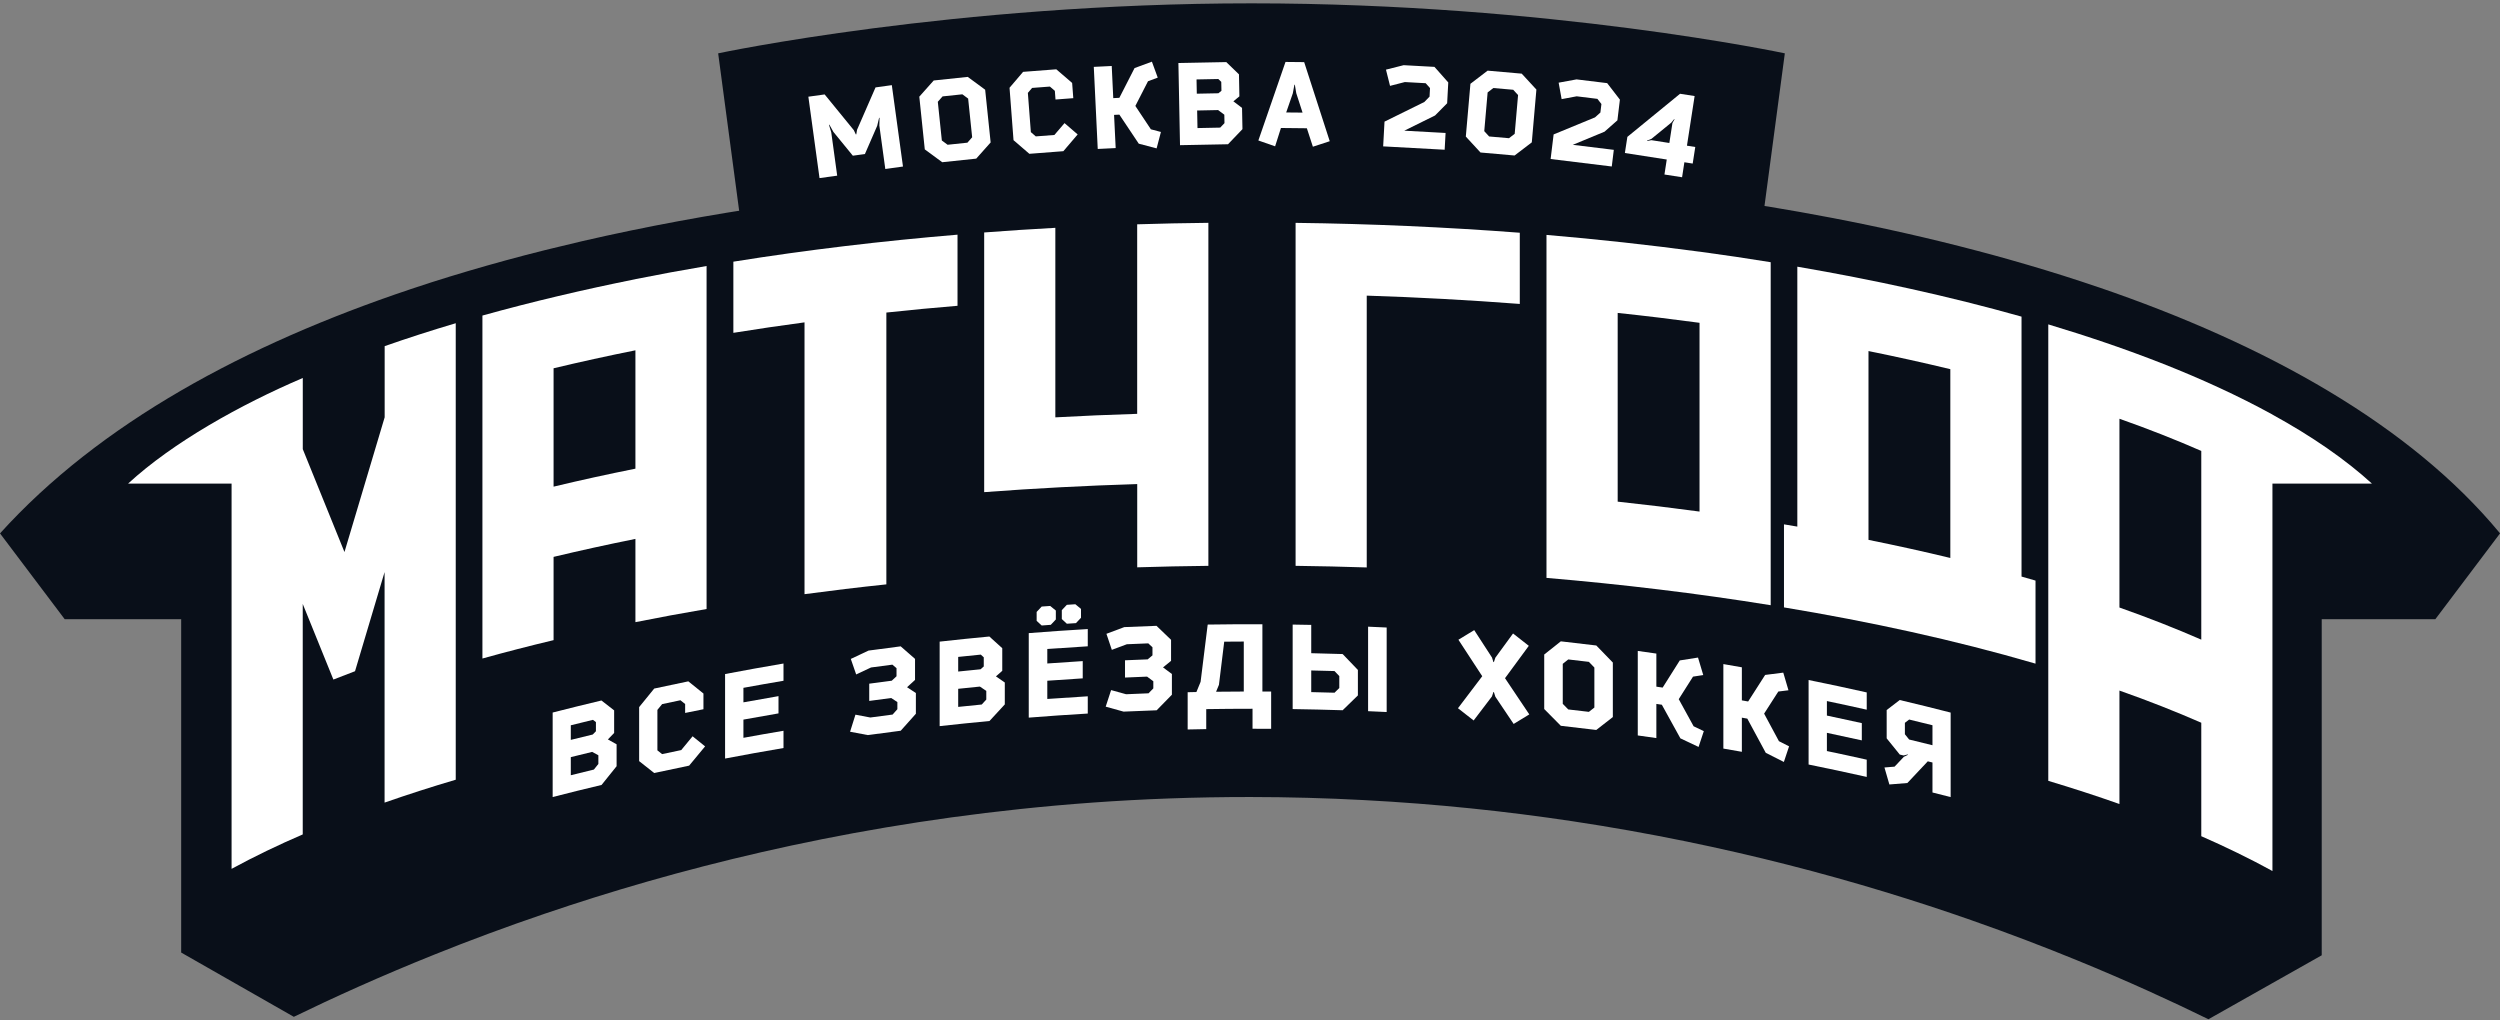 <?xml version="1.0" encoding="UTF-8"?> <svg xmlns="http://www.w3.org/2000/svg" width="250" height="102" viewBox="0 0 250 102" fill="none"><rect x="0" y="0" width="250" height="102" fill="#808080" stroke="none"/><path d="M71.816 5.334C71.816 5.334 95.299 0.334 125.15 0.334C155 0.334 178.483 5.334 178.483 5.334L175.15 30.334H75.15L71.816 5.334Z" fill="#090F19"></path><path d="M250 53.342L243.533 61.921H232.172V95.529L220.843 101.924C217.186 100.133 212.772 98.102 207.663 96.013C204.43 94.691 200.926 93.348 197.153 92.026C186.029 88.131 172.608 84.438 157.251 82.124C150.635 81.128 143.661 80.39 136.355 80.007C132.654 79.81 128.868 79.705 125.002 79.701C122.256 79.701 119.555 79.749 116.894 79.846C111.754 80.032 106.771 80.398 101.953 80.91C83.484 82.866 67.47 86.946 54.468 91.373C50.545 92.707 46.896 94.07 43.534 95.42C38.015 97.63 33.273 99.791 29.383 101.682L18.118 95.255V61.921H6.471L0.004 53.342H0C9.978 42.307 24.585 34.445 40.974 28.946C40.994 28.942 41.01 28.934 41.026 28.926C41.72 28.696 42.417 28.471 43.115 28.241C45.554 27.463 48.033 26.733 50.537 26.047C51.819 25.697 53.113 25.358 54.407 25.035C54.71 24.959 55.012 24.882 55.315 24.814C56.294 24.572 57.278 24.338 58.258 24.108C64.603 22.645 71.062 21.463 77.485 20.524C79.734 20.194 81.98 19.895 84.21 19.625C84.984 19.524 85.762 19.439 86.532 19.351C97.562 18.093 108.299 17.504 118.003 17.371C122.188 17.142 126.574 17.012 131.102 17C132.59 17 134.093 17.008 135.613 17.029C136.746 17.045 137.891 17.069 139.036 17.101C145.761 17.279 152.708 17.706 159.715 18.407C164.339 18.867 168.992 19.448 173.624 20.149C174.664 20.306 175.696 20.468 176.732 20.641C176.757 20.641 176.777 20.645 176.797 20.649C178.922 21 181.038 21.375 183.143 21.778C188.069 22.721 192.932 23.814 197.677 25.068C197.713 25.076 197.75 25.084 197.786 25.096C198.798 25.362 199.806 25.636 200.801 25.918C201.463 26.1 202.12 26.293 202.777 26.487C205.168 27.188 207.522 27.93 209.828 28.72C209.828 28.72 209.832 28.72 209.836 28.72H209.841C226.665 34.466 241.07 42.525 249.992 53.322C250 53.326 250 53.33 250 53.33" fill="#090F19"></path><path d="M202.153 57.66V31.663C194.852 29.607 187.321 27.97 179.733 26.668V52.66C179.289 52.588 178.842 52.507 178.398 52.435V60.74C186.913 62.155 195.364 63.973 203.552 66.364V58.059C203.088 57.918 202.625 57.789 202.153 57.656M186.849 35.106C189.655 35.675 192.384 36.28 195.033 36.917V55.797C192.384 55.156 189.655 54.555 186.849 53.987V35.106Z" fill="white"></path><path d="M45.574 32.324V77.971C43.106 78.7 40.732 79.466 38.458 80.261V57.208C37.781 59.486 36.196 64.795 35.503 67.121C34.769 67.396 34.047 67.678 33.338 67.956C32.612 66.17 30.979 62.142 30.274 60.393V83.442C27.847 84.486 25.412 85.659 23.158 86.885V48.358H12.812C17.288 44.234 24.065 40.452 30.278 37.799V44.915C31.193 47.173 33.503 52.878 34.447 55.204C35.462 51.797 37.45 45.133 38.466 41.73V34.614C40.744 33.816 43.119 33.05 45.582 32.32" fill="white"></path><path d="M63.546 27.918C58.334 28.966 53.242 30.164 48.242 31.555V65.852C50.54 65.211 52.915 64.598 55.358 64.014V55.688C58.007 55.055 60.736 54.455 63.542 53.89V62.216C65.865 61.752 68.239 61.312 70.658 60.901V26.6C68.239 27.011 65.865 27.451 63.542 27.914M63.542 46.867C60.732 47.431 58.063 48.016 55.358 48.665V36.828C58.007 36.195 60.736 35.594 63.542 35.03V46.867Z" fill="white"></path><path d="M95.752 23.463V30.579C93.349 30.776 90.975 31.002 88.636 31.256V58.437C85.862 58.728 83.129 59.058 80.452 59.417V32.236C78.041 32.558 75.666 32.909 73.336 33.284V26.168C80.726 24.983 88.229 24.096 95.756 23.467" fill="white"></path><path d="M120.838 22.282V56.584C118.447 56.608 116.073 56.66 113.722 56.733V48.407C108.59 48.565 103.49 48.831 98.418 49.214V23.246C100.764 23.068 103.135 22.911 105.534 22.782V41.735C108.231 41.586 110.961 41.469 113.718 41.384V22.431C116.073 22.359 118.443 22.306 120.834 22.282" fill="white"></path><path d="M151.979 23.278V30.394C146.903 30.006 141.815 29.728 136.674 29.563V56.745C134.324 56.668 131.949 56.612 129.559 56.583V22.286C137.058 22.379 144.548 22.709 151.979 23.274" fill="white"></path><path d="M169.953 25.169C164.921 24.491 159.777 23.927 154.648 23.491V57.789C162.176 58.43 169.679 59.325 177.069 60.522V26.221C174.738 25.842 172.364 25.491 169.953 25.165M169.953 51.157C167.272 50.794 164.542 50.463 161.768 50.165V31.293C164.542 31.587 167.272 31.918 169.953 32.281V51.157Z" fill="white"></path><path d="M227.248 41.456C220.33 37.662 212.597 34.776 204.828 32.437V78.084C207.296 78.826 209.666 79.596 211.944 80.402V69.057C214.839 70.077 217.568 71.153 220.128 72.274V83.619C222.543 84.676 225.011 85.873 227.244 87.103V48.362H237.194C234.542 45.943 231.199 43.633 227.244 41.46M220.128 63.965C217.568 62.848 214.835 61.772 211.944 60.752V41.875C214.839 42.895 217.568 43.972 220.128 45.093V63.965Z" fill="white"></path><path d="M61.66 74.431V76.621C61.16 77.245 60.656 77.87 60.156 78.495C58.523 78.882 56.89 79.285 55.266 79.705V71.254C56.89 70.839 58.515 70.436 60.144 70.049C60.567 70.375 60.991 70.706 61.414 71.037V73.298C61.208 73.512 60.999 73.73 60.789 73.943C61.079 74.105 61.37 74.266 61.66 74.431ZM57.08 73.988C57.81 73.806 58.543 73.625 59.273 73.452C59.378 73.343 59.483 73.234 59.592 73.125V72.21C59.495 72.133 59.394 72.057 59.297 71.984C58.556 72.161 57.818 72.343 57.08 72.528V73.992V73.988ZM59.217 75.189C58.503 75.363 57.794 75.536 57.08 75.713V77.524C57.85 77.33 58.62 77.141 59.39 76.955C59.539 76.77 59.688 76.584 59.837 76.395V75.528C59.632 75.415 59.422 75.302 59.217 75.189Z" fill="white"></path><path d="M69.256 73.625C69.675 73.96 70.091 74.299 70.51 74.637C69.978 75.278 69.445 75.919 68.913 76.564C67.748 76.802 66.583 77.048 65.422 77.302C64.918 76.903 64.414 76.508 63.914 76.113V70.71C64.418 70.089 64.918 69.473 65.422 68.856C66.559 68.61 67.692 68.368 68.833 68.134C69.337 68.537 69.841 68.944 70.345 69.352C70.345 69.876 70.345 70.4 70.345 70.924C69.736 71.045 69.123 71.17 68.514 71.295V70.404C68.357 70.279 68.2 70.15 68.043 70.025C67.434 70.15 66.821 70.279 66.212 70.412C66.055 70.606 65.898 70.795 65.74 70.989V75.036C65.898 75.161 66.055 75.286 66.212 75.411C66.849 75.274 67.486 75.141 68.123 75.008C68.502 74.548 68.877 74.093 69.256 73.633" fill="white"></path><path d="M72.508 67.404C74.451 67.033 76.402 66.682 78.35 66.352V68.077C77.011 68.303 75.677 68.537 74.342 68.783C74.342 69.267 74.342 69.751 74.342 70.234C75.511 70.021 76.681 69.811 77.85 69.613V71.339C76.681 71.541 75.511 71.746 74.342 71.96C74.342 72.569 74.342 73.173 74.342 73.782C75.677 73.536 77.011 73.302 78.35 73.077V74.802C76.398 75.133 74.451 75.484 72.508 75.855V67.404Z" fill="white"></path><path d="M90.059 64.626C90.539 65.046 91.023 65.465 91.503 65.888C91.503 66.59 91.503 67.291 91.503 67.993C91.237 68.235 90.971 68.477 90.705 68.723C90.999 68.916 91.293 69.11 91.588 69.303V71.376C91.084 71.94 90.576 72.504 90.072 73.073C88.975 73.21 87.878 73.355 86.782 73.508C86.189 73.395 85.6 73.287 85.008 73.174C85.185 72.605 85.367 72.037 85.544 71.468C86.04 71.561 86.536 71.654 87.032 71.75C87.773 71.65 88.515 71.549 89.261 71.456C89.418 71.279 89.58 71.097 89.737 70.92C89.737 70.682 89.737 70.444 89.737 70.206C89.531 70.069 89.322 69.932 89.116 69.799C88.386 69.892 87.653 69.993 86.923 70.093V68.368C87.673 68.263 88.423 68.166 89.177 68.07C89.338 67.92 89.495 67.775 89.652 67.626V66.816C89.515 66.699 89.374 66.582 89.237 66.465C88.523 66.558 87.814 66.65 87.104 66.747C86.608 66.977 86.112 67.211 85.617 67.445C85.439 66.928 85.258 66.408 85.08 65.892C85.673 65.614 86.262 65.336 86.854 65.058C87.923 64.913 88.991 64.772 90.059 64.635" fill="white"></path><path d="M100.48 68.251V70.44C99.968 70.992 99.46 71.545 98.948 72.101C97.287 72.258 95.626 72.428 93.965 72.613V64.163C95.622 63.977 97.275 63.808 98.936 63.651C99.367 64.038 99.799 64.429 100.226 64.82V67.082C100.016 67.267 99.803 67.453 99.593 67.638C99.887 67.844 100.182 68.045 100.48 68.251ZM95.819 67.154C96.565 67.078 97.307 67.001 98.053 66.928C98.162 66.836 98.267 66.743 98.376 66.646V65.731C98.275 65.642 98.178 65.554 98.077 65.461C97.323 65.533 96.573 65.61 95.819 65.691C95.819 66.178 95.819 66.666 95.819 67.154ZM97.993 68.658C97.267 68.727 96.541 68.803 95.819 68.88C95.819 69.484 95.819 70.085 95.819 70.69C96.606 70.609 97.388 70.529 98.174 70.452C98.327 70.287 98.476 70.121 98.629 69.956V69.089C98.42 68.948 98.206 68.803 97.996 68.662" fill="white"></path><path d="M102.875 63.312C104.842 63.155 106.81 63.022 108.777 62.905V64.631C107.427 64.711 106.076 64.8 104.73 64.897V66.348C105.911 66.263 107.092 66.183 108.273 66.11V67.836C107.092 67.908 105.911 67.985 104.73 68.074V69.896C106.076 69.799 107.427 69.71 108.777 69.63V71.355C106.81 71.472 104.842 71.605 102.875 71.763V63.312ZM103.665 61.192C103.835 61.01 104 60.833 104.169 60.655C104.451 60.635 104.738 60.615 105.02 60.595C105.209 60.748 105.395 60.901 105.584 61.054V61.946C105.415 62.123 105.25 62.304 105.08 62.482C104.778 62.506 104.476 62.526 104.169 62.55C104 62.397 103.835 62.244 103.665 62.087V61.196M106.181 61.014C106.35 60.837 106.516 60.659 106.685 60.482C106.967 60.462 107.253 60.446 107.536 60.425C107.721 60.579 107.911 60.736 108.1 60.889V61.78C107.931 61.958 107.765 62.135 107.596 62.312C107.294 62.333 106.991 62.353 106.685 62.373C106.516 62.216 106.35 62.062 106.181 61.905V61.014Z" fill="white"></path><path d="M115.654 62.586C116.138 63.05 116.622 63.514 117.106 63.981V66.086C116.836 66.303 116.569 66.521 116.303 66.739C116.598 66.961 116.896 67.182 117.19 67.4V69.472C116.682 69.988 116.174 70.508 115.666 71.029C114.566 71.065 113.461 71.109 112.356 71.162C111.76 70.996 111.167 70.831 110.57 70.666C110.752 70.113 110.929 69.561 111.111 69.009C111.61 69.146 112.11 69.287 112.61 69.424C113.356 69.392 114.106 69.359 114.852 69.331C115.013 69.166 115.17 69.001 115.332 68.839V68.126C115.122 67.969 114.916 67.815 114.707 67.662C113.973 67.69 113.235 67.719 112.501 67.755V66.029C113.255 65.997 114.013 65.965 114.767 65.937C114.929 65.804 115.086 65.671 115.247 65.537V64.727C115.106 64.598 114.969 64.469 114.828 64.336C114.114 64.364 113.397 64.392 112.683 64.425C112.183 64.61 111.683 64.796 111.183 64.985C111.002 64.449 110.824 63.917 110.643 63.38C111.24 63.155 111.832 62.933 112.429 62.711C113.505 62.663 114.578 62.619 115.654 62.582" fill="white"></path><path d="M127.111 72.883C126.49 72.879 125.873 72.875 125.253 72.875V70.876C123.708 70.876 122.164 70.888 120.624 70.912C120.624 71.577 120.624 72.246 120.624 72.911C120.003 72.919 119.387 72.932 118.766 72.948V69.222C119.056 69.214 119.35 69.21 119.641 69.202C119.782 68.864 119.919 68.521 120.06 68.182C120.298 66.275 120.531 64.364 120.769 62.457C122.592 62.429 124.414 62.417 126.24 62.425V69.15C126.531 69.15 126.825 69.15 127.115 69.154V72.879L127.111 72.883ZM121.608 69.174C122.531 69.162 123.454 69.154 124.378 69.154C124.378 67.489 124.378 65.82 124.378 64.155C123.725 64.155 123.075 64.159 122.422 64.167C122.245 65.606 122.072 67.041 121.894 68.481C121.797 68.71 121.701 68.944 121.608 69.174Z" fill="white"></path><path d="M129.266 62.458C129.887 62.466 130.503 62.478 131.124 62.49V65.32C132.172 65.34 133.221 65.369 134.265 65.405C134.773 65.933 135.281 66.461 135.789 66.993C135.789 67.844 135.789 68.691 135.789 69.541C135.281 70.033 134.773 70.529 134.265 71.025C132.6 70.973 130.931 70.932 129.266 70.908V62.458ZM133.451 67.106C132.676 67.082 131.898 67.066 131.124 67.046V69.211C131.898 69.227 132.676 69.247 133.451 69.271C133.612 69.114 133.769 68.957 133.93 68.8V67.61C133.769 67.441 133.612 67.276 133.451 67.106ZM136.809 62.667C137.426 62.692 138.047 62.72 138.667 62.752V71.203C138.051 71.174 137.43 71.146 136.809 71.118V62.667Z" fill="white"></path><path d="M149.196 65.743C149.244 65.896 149.292 66.053 149.341 66.207C149.357 66.207 149.373 66.207 149.389 66.21C149.437 66.065 149.486 65.916 149.534 65.771C150.123 64.961 150.716 64.154 151.304 63.348C151.828 63.759 152.356 64.171 152.881 64.582C152.086 65.658 151.296 66.739 150.502 67.819C151.312 69.025 152.119 70.23 152.929 71.44C152.409 71.758 151.885 72.077 151.365 72.395C150.756 71.484 150.147 70.577 149.534 69.67C149.486 69.516 149.437 69.359 149.389 69.206C149.373 69.206 149.357 69.206 149.341 69.202C149.292 69.347 149.244 69.496 149.196 69.641C148.587 70.444 147.974 71.246 147.365 72.048C146.841 71.637 146.321 71.23 145.797 70.823C146.607 69.754 147.418 68.686 148.224 67.622C147.43 66.4 146.635 65.186 145.841 63.973C146.369 63.65 146.893 63.332 147.422 63.013C148.01 63.921 148.603 64.832 149.192 65.743" fill="white"></path><path d="M159.627 64.545C160.179 65.114 160.731 65.682 161.284 66.255V71.706C160.731 72.133 160.179 72.564 159.627 72.996C158.445 72.85 157.264 72.713 156.083 72.58C155.531 72.02 154.978 71.46 154.422 70.903V65.452C154.974 65.009 155.527 64.57 156.083 64.134C157.264 64.263 158.445 64.404 159.627 64.549M158.889 66.186C158.2 66.102 157.514 66.021 156.825 65.944C156.643 66.089 156.458 66.234 156.276 66.384V70.383C156.458 70.569 156.643 70.758 156.825 70.944C157.514 71.02 158.204 71.101 158.889 71.185C159.07 71.04 159.256 70.895 159.437 70.754V66.755C159.256 66.565 159.07 66.376 158.889 66.186Z" fill="white"></path><path d="M167.982 66.042C168.587 65.945 169.196 65.852 169.801 65.756C169.974 66.34 170.151 66.925 170.325 67.505C169.982 67.558 169.643 67.61 169.301 67.663C168.825 68.412 168.349 69.162 167.874 69.916C168.369 70.82 168.865 71.722 169.361 72.626C169.7 72.787 170.043 72.948 170.381 73.114C170.208 73.642 170.035 74.166 169.857 74.694C169.252 74.408 168.644 74.121 168.039 73.835C167.422 72.71 166.801 71.59 166.184 70.473C166.003 70.445 165.817 70.42 165.636 70.392V73.807C165.015 73.718 164.398 73.629 163.777 73.545C163.777 70.727 163.777 67.913 163.777 65.094C164.398 65.179 165.015 65.268 165.636 65.357V68.666C165.846 68.699 166.055 68.727 166.265 68.759C166.837 67.852 167.406 66.945 167.978 66.042" fill="white"></path><path d="M176.517 67.493C177.122 67.416 177.726 67.339 178.327 67.263C178.5 67.851 178.674 68.44 178.847 69.028C178.508 69.069 178.17 69.113 177.831 69.153C177.359 69.887 176.884 70.625 176.412 71.363C176.904 72.278 177.4 73.197 177.892 74.117C178.23 74.29 178.569 74.459 178.908 74.633C178.734 75.153 178.561 75.677 178.387 76.197C177.783 75.89 177.182 75.584 176.577 75.282C175.96 74.141 175.344 73 174.731 71.863C174.549 71.831 174.368 71.798 174.186 71.766C174.186 72.903 174.186 74.044 174.186 75.181C173.57 75.072 172.953 74.963 172.336 74.858V66.408C172.953 66.513 173.57 66.622 174.186 66.731C174.186 67.831 174.186 68.936 174.186 70.037C174.396 70.073 174.606 70.109 174.815 70.149C175.384 69.258 175.952 68.371 176.521 67.484" fill="white"></path><path d="M180.859 68.001C182.803 68.392 184.738 68.808 186.673 69.243V70.969C185.347 70.67 184.016 70.384 182.69 70.106V71.557C183.855 71.799 185.016 72.053 186.181 72.311C186.181 72.888 186.181 73.46 186.181 74.037C185.02 73.779 183.855 73.529 182.69 73.283V75.105C184.02 75.383 185.347 75.669 186.673 75.968V77.693C184.738 77.258 182.799 76.847 180.859 76.452V68.001Z" fill="white"></path><path d="M189.973 75.451C189.538 74.911 189.102 74.375 188.667 73.835V71.004C189.102 70.67 189.538 70.335 189.973 70.001C191.675 70.404 193.372 70.823 195.065 71.258V79.709C194.461 79.556 193.856 79.402 193.247 79.249C193.247 78.249 193.247 77.249 193.247 76.25C193.09 76.209 192.933 76.173 192.779 76.133C192.098 76.854 191.417 77.576 190.735 78.302C190.135 78.35 189.538 78.398 188.937 78.447C188.772 77.882 188.607 77.314 188.445 76.749C188.784 76.721 189.119 76.693 189.457 76.665C189.768 76.338 190.074 76.008 190.385 75.681C190.522 75.617 190.659 75.548 190.796 75.484C190.788 75.472 190.78 75.455 190.772 75.443C190.635 75.475 190.497 75.512 190.36 75.548C190.231 75.516 190.102 75.488 189.973 75.455M190.913 71.956C190.772 72.065 190.63 72.174 190.489 72.282V73.423C190.63 73.601 190.772 73.778 190.913 73.951C191.691 74.137 192.469 74.331 193.247 74.524C193.247 73.859 193.247 73.194 193.247 72.524C192.469 72.331 191.691 72.141 190.913 71.952" fill="white"></path><path d="M85.387 13.027L85.582 13.443L85.628 13.435L85.705 12.98L87.553 8.741L89.182 8.514L90.298 16.653L88.53 16.9L87.936 12.564L87.955 11.778L87.909 11.786L87.718 12.584L86.491 15.405L85.283 15.57L83.339 13.189L82.941 12.472L82.895 12.479L83.125 13.231L83.719 17.567L81.952 17.809L80.836 9.67L82.465 9.443L85.387 13.023V13.027Z" fill="white"></path><path d="M96.776 7.69L98.516 8.973L99.064 14.245L97.623 15.863L94.222 16.222L92.478 14.938L91.93 9.667L93.371 8.048L96.772 7.69H96.776ZM96.239 9.431L94.257 9.64L93.781 10.179L94.184 14.048L94.759 14.476L96.741 14.268L97.216 13.728L96.814 9.859L96.235 9.431H96.239Z" fill="white"></path><path d="M106.455 12.314L107.766 13.443L106.336 15.119L102.935 15.381L101.352 14.017L100.953 8.776L102.31 7.185L105.63 6.93L107.214 8.294L107.329 9.817L105.55 9.952L105.485 9.084L104.99 8.657L103.211 8.792L102.786 9.289L103.085 13.212L103.579 13.639L105.439 13.497L106.458 12.306L106.455 12.314Z" fill="white"></path><path d="M113.458 6.807L115.191 6.167L115.774 7.762L114.8 8.125L113.535 10.595L115.087 12.93L116.092 13.196L115.662 14.838L113.876 14.368L111.936 11.462L111.407 11.489L111.568 14.807L109.774 14.896L109.379 6.687L111.173 6.599L111.326 9.813L111.936 9.782L113.454 6.811L113.458 6.807Z" fill="white"></path><path d="M124.204 10.788L124.246 12.915L122.801 14.425L118.001 14.518L117.84 6.302L122.628 6.209L123.897 7.435L123.939 9.635L123.337 10.133L124.204 10.788ZM119.684 9.369L121.838 9.327L122.145 9.077L122.126 8.186L121.831 7.901L119.653 7.944L119.68 9.366L119.684 9.369ZM121.812 11.007L119.715 11.05L119.749 12.807L122.019 12.761L122.448 12.314L122.433 11.47L121.812 11.007Z" fill="white"></path><path d="M130.417 6.213L132.974 14.121L131.288 14.672L130.686 12.826L128.094 12.799L127.511 14.633L125.836 14.048L128.55 6.194L130.417 6.213ZM129.628 9.331L129.486 8.475H129.44L129.282 9.331L128.619 11.246L130.256 11.261L129.631 9.335L129.628 9.331Z" fill="white"></path><path d="M142.442 10.19L142.955 9.662L143.001 8.807L142.568 8.321L140.486 8.206L139.003 8.587L138.596 6.965L140.364 6.518L143.446 6.687L144.826 8.244L144.715 10.325L143.507 11.547L140.429 13.069L144.558 13.296L144.466 14.973L138.316 14.637L138.451 12.163L142.453 10.19H142.442Z" fill="white"></path><path d="M152.172 7.365L153.64 8.957L153.18 14.236L151.459 15.55L148.05 15.25L146.582 13.658L147.042 8.379L148.763 7.065L152.172 7.365ZM151.317 8.976L149.335 8.803L148.763 9.242L148.426 13.115L148.913 13.647L150.899 13.82L151.47 13.381L151.807 9.508L151.321 8.976H151.317Z" fill="white"></path><path d="M159.49 11.747L160.039 11.254L160.142 10.402L159.74 9.886L157.669 9.631L156.163 9.913L155.864 8.267L157.654 7.939L160.717 8.313L161.99 9.963L161.741 12.032L160.453 13.169L157.278 14.483L161.381 14.984L161.177 16.649L155.062 15.901L155.362 13.443L159.487 11.743L159.49 11.747Z" fill="white"></path><path d="M169.527 14.7L169.27 16.357L168.438 16.226L168.208 17.725L166.445 17.451L166.675 15.952L162.488 15.301L162.737 13.686L168.005 9.377L169.462 9.605L168.695 14.568L169.527 14.7ZM165.134 13.886L164.697 14.064L164.716 14.102L165.137 14.017L166.935 14.299L167.242 12.31L167.453 11.932L167.422 11.905L167.123 12.268L165.137 13.89L165.134 13.886Z" fill="white"></path></svg> 